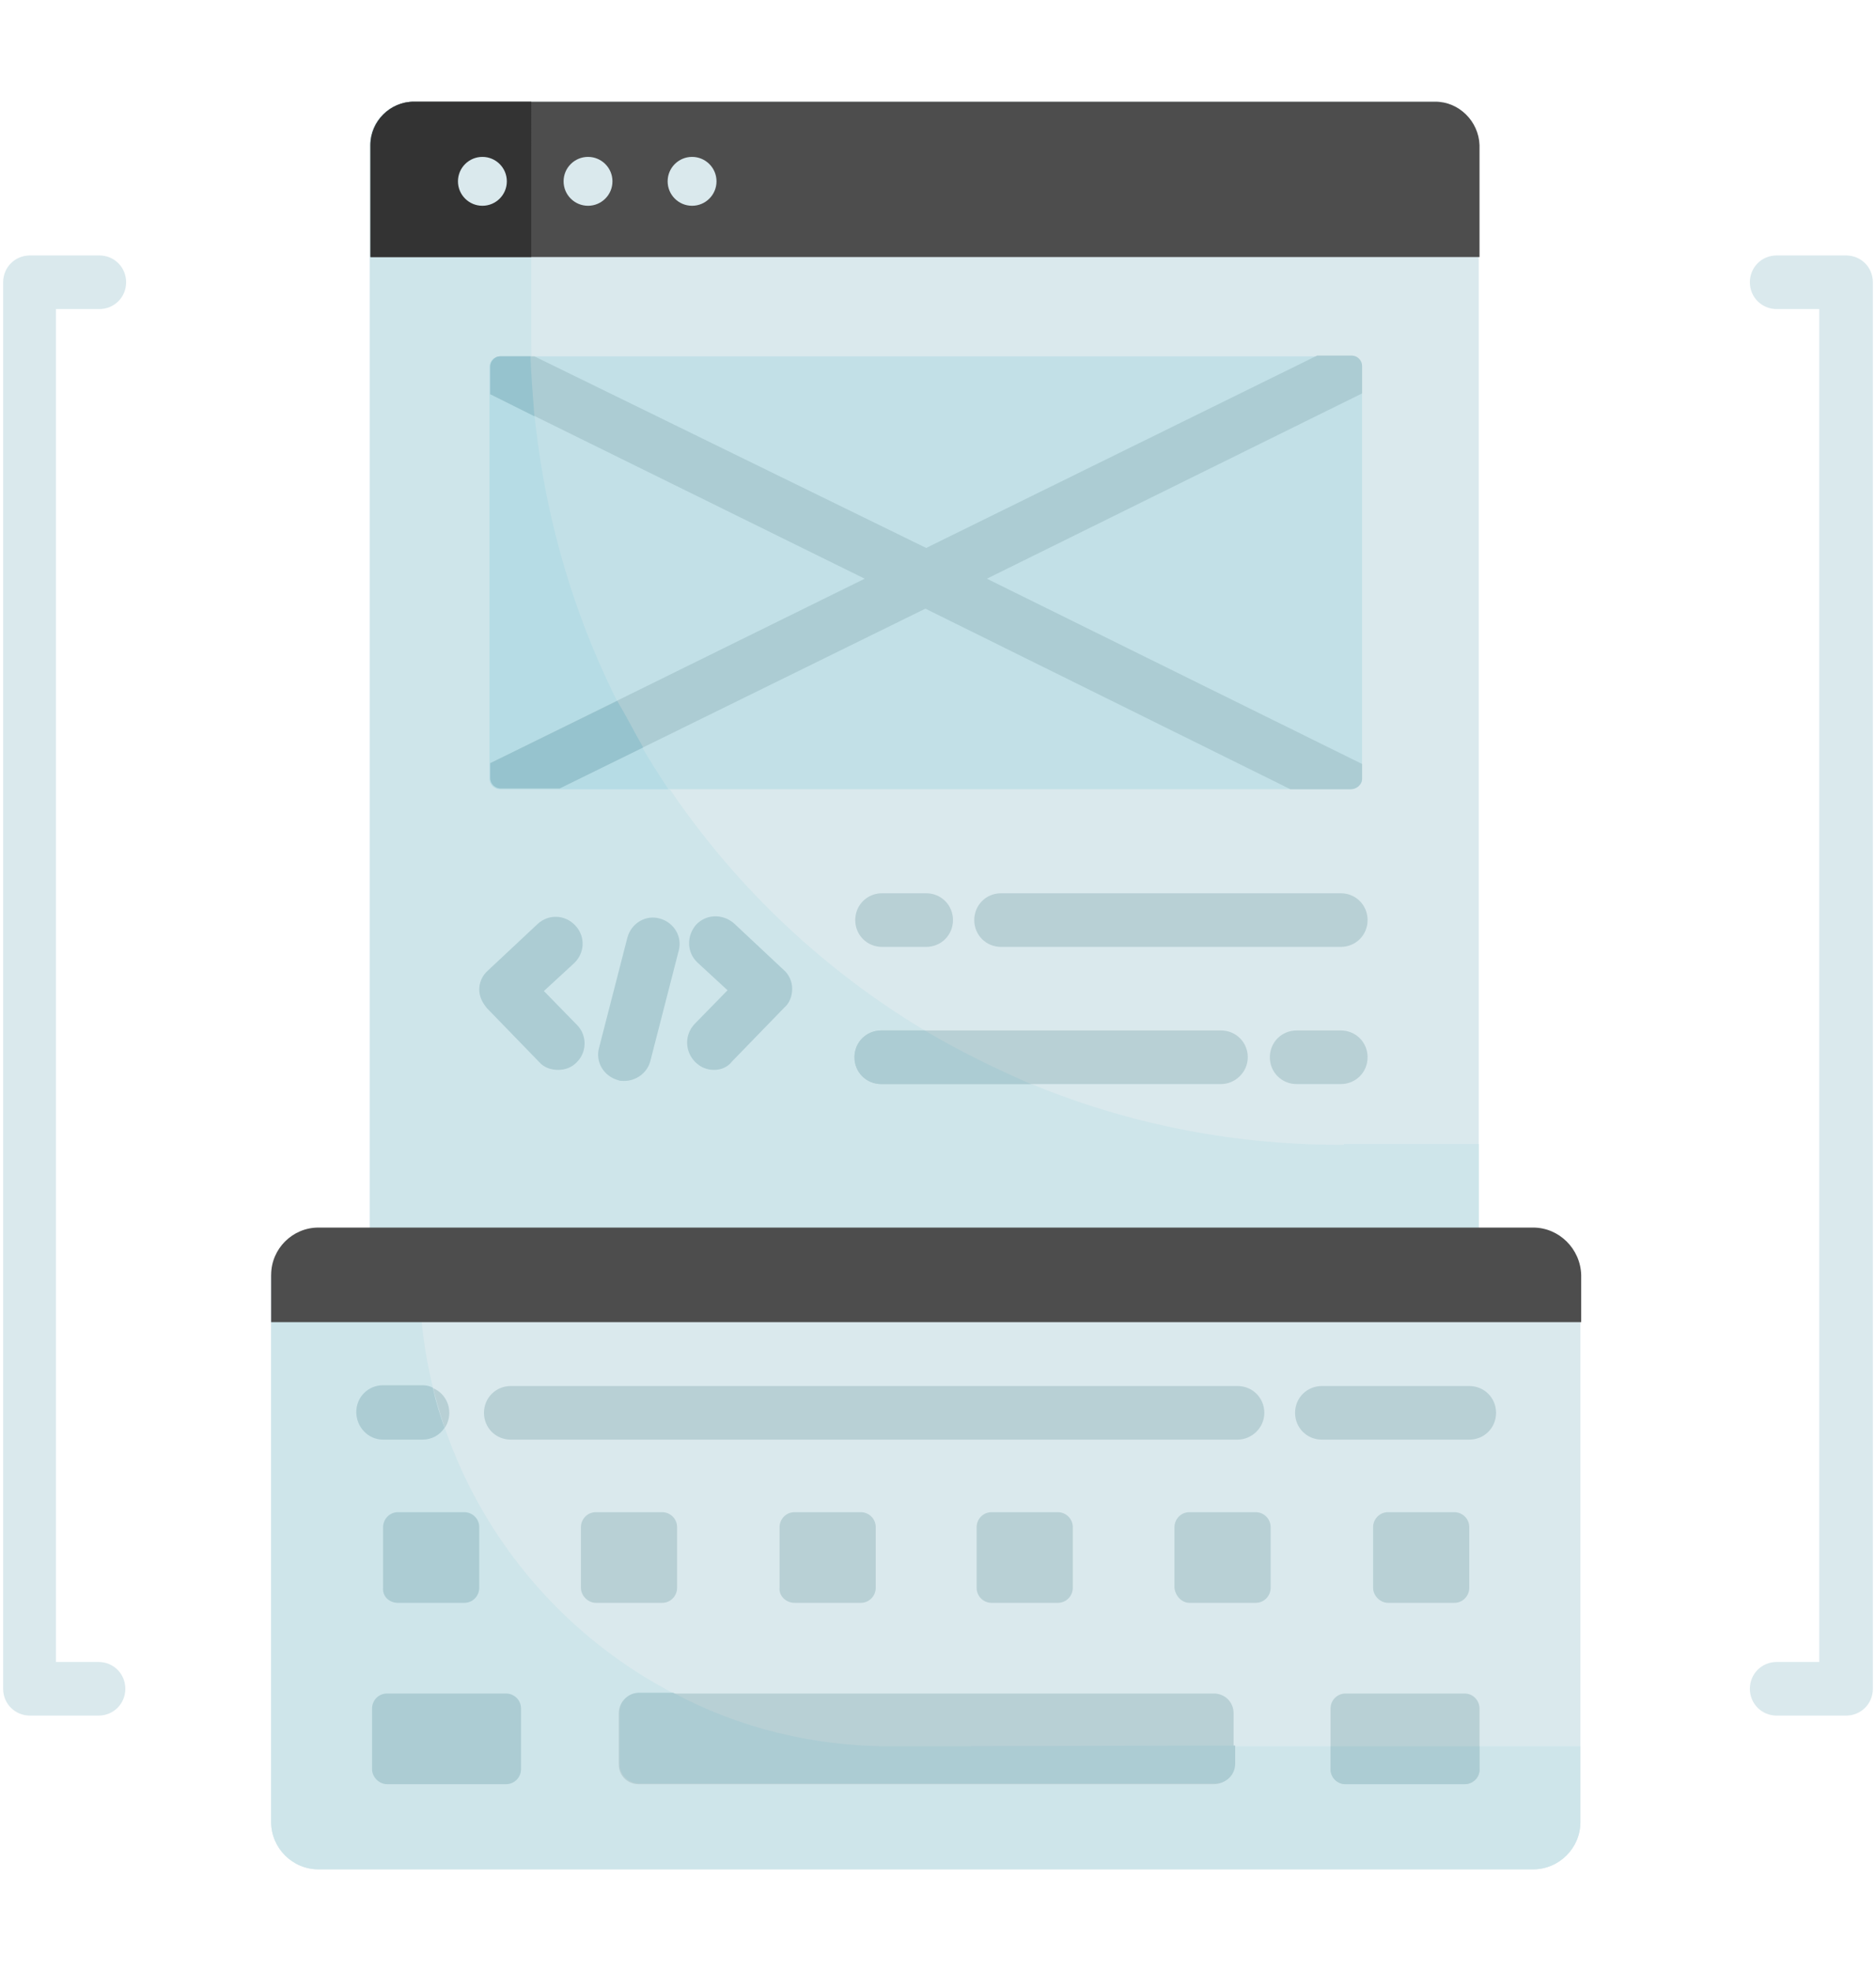 <?xml version="1.0" encoding="utf-8"?>
<!-- Generator: Adobe Illustrator 23.0.1, SVG Export Plug-In . SVG Version: 6.00 Build 0)  -->
<svg version="1.1"
	 id="Capa_1" inkscape:version="1.0.1 (3bc2e813f5, 2020-09-07)" sodipodi:docname="05_Programacion.svg" xmlns:cc="http://creativecommons.org/ns#" xmlns:dc="http://purl.org/dc/elements/1.1/" xmlns:inkscape="http://www.inkscape.org/namespaces/inkscape" xmlns:rdf="http://www.w3.org/1999/02/22-rdf-syntax-ns#" xmlns:sodipodi="http://sodipodi.sourceforge.net/DTD/sodipodi-0.dtd" xmlns:svg="http://www.w3.org/2000/svg"
	 xmlns="http://www.w3.org/2000/svg" xmlns:xlink="http://www.w3.org/1999/xlink" x="0px" y="0px" viewBox="0 0 238 250"
	 style="enable-background:new 0 0 238 250;" xml:space="preserve">
<style type="text/css">
	.st0{fill:#DAE9ED;}
	.st1{fill:#CEE5EA;}
	.st2{fill:#B8D0D5;}
	.st3{fill:#ACCCD3;}
	.st4{fill:#4D4D4D;}
	.st5{fill:#333333;}
	.st6{fill:#C2E0E7;}
	.st7{fill:#B6DCE5;}
	.st8{fill:#96C3CE;}
</style>
<sodipodi:namedview  bordercolor="#666666" borderopacity="1" gridtolerance="10" guidetolerance="10" id="namedview91" inkscape:current-layer="Capa_1" inkscape:cx="150" inkscape:cy="113.20059" inkscape:pageopacity="0" inkscape:pageshadow="2" inkscape:window-height="1017" inkscape:window-maximized="1" inkscape:window-width="1920" inkscape:window-x="-8" inkscape:window-y="-8" inkscape:zoom="3.39" objecttolerance="10" pagecolor="#ffffff" showgrid="false">
	</sodipodi:namedview>
<g>
	<path id="path4_1_" class="st0" d="M150,158h37.6V18.4c0-3-2.5-5.5-5.5-5.5H52.5c-3,0-5.5,2.5-5.5,5.5v139.5h37.5L150,158L150,158z
		"/>
	<path id="path6_1_" class="st1" d="M170.5,145.2h-0.6c-56.6,0-102.5-45.9-102.5-102.5V12.9h-15c-3,0-5.5,2.5-5.5,5.5v139.5h37.5
		H150h37.6v-12.8h-17.1V145.2z"/>
	<path id="path8_1_" class="st0" d="M34.4,161.7L34.4,161.7v69.4c0,3.3,2.7,6,6,6h154.1c3.3,0,6-2.7,6-6v-69.3c0,0,0,0,0-0.1
		L34.4,161.7z"/>
	<path id="path10_1_" class="st2" d="M53.6,182.6h-5c-1.9,0-3.4-1.5-3.4-3.4s1.5-3.4,3.4-3.4h5c1.9,0,3.4,1.5,3.4,3.4
		S55.5,182.6,53.6,182.6z"/>
	<path id="path12_1_" class="st1" d="M113,221.5c-33,0-59.8-26.8-59.8-59.8H34.4l0,0v69.4c0,3.3,2.7,6,6,6h154.1c3.3,0,6-2.7,6-6
		v-9.6H113z"/>
	<path id="path14_1_" class="st3" d="M48.6,182.6h5c1.2,0,2.2-0.6,2.8-1.5c-0.6-1.7-1.1-3.3-1.5-5.1c-0.4-0.2-0.8-0.3-1.3-0.3h-5
		c-1.9,0-3.4,1.5-3.4,3.4S46.7,182.6,48.6,182.6L48.6,182.6z"/>
	<path id="path16_1_" class="st4" d="M194.5,155.7H150H84.4h-44c-3.3,0-6,2.7-6,6v6h166.2v-6C200.5,158.4,197.8,155.7,194.5,155.7z"
		/>
	<path id="path18" class="st4" d="M182.1,12.9H52.5c-3,0-5.5,2.5-5.5,5.5v14.2h140.7V18.4C187.6,15.4,185.1,12.9,182.1,12.9z"/>
	<path id="path20" class="st5" d="M67.3,12.9H52.5c-3,0-5.5,2.5-5.5,5.5v14.2h20.4V12.9z"/>
	<path id="path22" class="st6" d="M171.4,100.1H63.6c-0.7,0-1.3-0.6-1.3-1.3V46.5c0-0.7,0.6-1.3,1.3-1.3h107.9
		c0.7,0,1.3,0.6,1.3,1.3v52.3C172.8,99.5,172.1,100.1,171.4,100.1z"/>
	<path id="path24_1_" class="st7" d="M67.3,45.2h-3.9c-0.7,0-1.3,0.6-1.3,1.3v52.3c0,0.7,0.6,1.3,1.3,1.3h21.4
		C74.2,84.3,68,65.5,67.3,45.2z"/>
	<path id="path26_1_" class="st3" d="M172.8,98.8v-1.9l-47.6-23.5l47.6-23.5v-3.5c0-0.7-0.6-1.3-1.3-1.3h-4.4l-49.6,24.4L67.8,45.2
		h-4.3c-0.7,0-1.3,0.6-1.3,1.3V50l47.5,23.4L62.2,96.8v1.9c0,0.7,0.6,1.3,1.3,1.3H71l46.4-22.8l46.3,22.9h7.7
		C172.1,100.1,172.8,99.5,172.8,98.8z"/>
	<g id="g32">
		<path id="path28_1_" class="st8" d="M78.3,88.9l-16.1,7.9v1.9c0,0.7,0.6,1.3,1.3,1.3H71l10.6-5.2C80.5,92.9,79.5,90.9,78.3,88.9z"
			/>
		<path id="path30" class="st8" d="M62.2,46.5V50l5.6,2.8c-0.2-2.5-0.4-5-0.5-7.6h-3.9C62.8,45.2,62.2,45.8,62.2,46.5z"/>
	</g>
	<path id="path34_1_" class="st3" d="M70.8,135.7c-0.9,0-1.8-0.3-2.4-1l-6.6-6.8c-0.6-0.7-1-1.5-1-2.4s0.4-1.8,1.1-2.4l6.3-5.9
		c1.4-1.3,3.5-1.2,4.8,0.2c1.3,1.4,1.2,3.5-0.2,4.8l-3.8,3.5l4.2,4.3c1.3,1.3,1.3,3.5-0.1,4.8C72.5,135.4,71.7,135.7,70.8,135.7z"/>
	<path id="path36_1_" class="st3" d="M90.6,135.7c-0.9,0-1.7-0.3-2.4-1c-1.3-1.3-1.4-3.4-0.1-4.8l4.2-4.3l-3.8-3.5
		c-1.4-1.3-1.4-3.4-0.2-4.8c1.3-1.4,3.4-1.4,4.8-0.2l6.3,5.9c0.7,0.6,1.1,1.5,1.1,2.4s-0.3,1.8-1,2.4l-6.6,6.8
		C92.3,135.4,91.4,135.7,90.6,135.7z"/>
	<path id="path38_1_" class="st3" d="M79.2,137.1c-0.3,0-0.6,0-0.8-0.1c-1.8-0.5-2.9-2.3-2.4-4.1l3.6-14c0.5-1.8,2.3-2.9,4.1-2.4
		c1.8,0.5,2.9,2.3,2.4,4.1l-3.6,14C82.1,136.1,80.7,137.1,79.2,137.1z"/>
	<path id="path40_1_" class="st2" d="M117.5,120.1h-5.6c-1.9,0-3.4-1.5-3.4-3.4s1.5-3.4,3.4-3.4h5.6c1.9,0,3.4,1.5,3.4,3.4
		S119.4,120.1,117.5,120.1z"/>
	<path id="path42" class="st2" d="M170.1,120.1h-43.1c-1.9,0-3.4-1.5-3.4-3.4s1.5-3.4,3.4-3.4h43.1c1.9,0,3.4,1.5,3.4,3.4
		S172,120.1,170.1,120.1z"/>
	<path id="path44_1_" class="st2" d="M170.1,137.5h-5.6c-1.9,0-3.4-1.5-3.4-3.4c0-1.9,1.5-3.4,3.4-3.4h5.6c1.9,0,3.4,1.5,3.4,3.4
		C173.5,136,172,137.5,170.1,137.5z"/>
	<path id="path46_1_" class="st2" d="M154.9,137.5h-43.1c-1.9,0-3.4-1.5-3.4-3.4c0-1.9,1.5-3.4,3.4-3.4h43.1c1.9,0,3.4,1.5,3.4,3.4
		C158.3,136,156.7,137.5,154.9,137.5z"/>
	<path id="path48_1_" class="st3" d="M117.3,130.7h-5.5c-1.9,0-3.4,1.5-3.4,3.4c0,1.9,1.5,3.4,3.4,3.4h19
		C126.2,135.5,121.7,133.3,117.3,130.7z"/>
	<circle id="ellipse50" class="st0" cx="61.2" cy="23" r="3.1"/>
	<circle id="ellipse52" class="st0" cx="74.6" cy="23" r="3.1"/>
	<circle id="ellipse54" class="st0" cx="87.8" cy="23" r="3.1"/>
	<path id="path56_1_" class="st2" d="M154,226.3H81c-1.4,0-2.5-1.1-2.5-2.5v-6.5c0-1.4,1.1-2.5,2.5-2.5H154c1.4,0,2.5,1.1,2.5,2.5
		v6.5C156.5,225.2,155.4,226.3,154,226.3z"/>
	<path id="path58_1_" class="st3" d="M113,221.5c-10,0-19.4-2.4-27.6-6.8h-4.3c-1.4,0-2.5,1.1-2.5,2.5v6.5c0,1.4,1.1,2.5,2.5,2.5
		h73.1c1.4,0,2.5-1.1,2.5-2.5v-2.3L113,221.5z"/>
	<path id="path60" class="st3" d="M49.1,226.3h15.1c1.1,0,1.9-0.9,1.9-1.9v-7.7c0-1.1-0.9-1.9-1.9-1.9H49.1c-1.1,0-1.9,0.9-1.9,1.9
		v7.7C47.2,225.4,48.1,226.3,49.1,226.3z"/>
	<path id="path62" class="st3" d="M50.5,203.3h8.4c1.1,0,1.9-0.9,1.9-1.9v-7.7c0-1.1-0.9-1.9-1.9-1.9h-8.4c-1.1,0-1.9,0.9-1.9,1.9
		v7.7C48.5,202.4,49.3,203.3,50.5,203.3z"/>
	<g id="g76">
		<path id="path64" class="st2" d="M75.6,203.3H84c1.1,0,1.9-0.9,1.9-1.9v-7.7c0-1.1-0.9-1.9-1.9-1.9h-8.4c-1.1,0-1.9,0.9-1.9,1.9
			v7.7C73.7,202.4,74.6,203.3,75.6,203.3z"/>
		<path id="path66" class="st2" d="M100.8,203.3h8.4c1.1,0,1.9-0.9,1.9-1.9v-7.7c0-1.1-0.9-1.9-1.9-1.9h-8.4c-1.1,0-1.9,0.9-1.9,1.9
			v7.7C98.8,202.4,99.7,203.3,100.8,203.3z"/>
		<path id="path68" class="st2" d="M125.8,203.3h8.4c1.1,0,1.9-0.9,1.9-1.9v-7.7c0-1.1-0.9-1.9-1.9-1.9h-8.4c-1.1,0-1.9,0.9-1.9,1.9
			v7.7C123.9,202.4,124.7,203.3,125.8,203.3z"/>
		<path id="path70" class="st2" d="M150.9,203.3h8.4c1.1,0,1.9-0.9,1.9-1.9v-7.7c0-1.1-0.9-1.9-1.9-1.9h-8.4c-1.1,0-1.9,0.9-1.9,1.9
			v7.7C149.1,202.4,149.9,203.3,150.9,203.3z"/>
		<path id="path72" class="st2" d="M176.1,203.3h8.4c1.1,0,1.9-0.9,1.9-1.9v-7.7c0-1.1-0.9-1.9-1.9-1.9h-8.4c-1.1,0-1.9,0.9-1.9,1.9
			v7.7C174.2,202.4,175.1,203.3,176.1,203.3z"/>
		<path id="path74" class="st2" d="M185.8,226.3h-15.1c-1.1,0-1.9-0.9-1.9-1.9v-7.7c0-1.1,0.9-1.9,1.9-1.9h15.1
			c1.1,0,1.9,0.9,1.9,1.9v7.7C187.8,225.4,186.9,226.3,185.8,226.3z"/>
	</g>
	<path id="path78" class="st3" d="M168.8,221.5v2.9c0,1.1,0.9,1.9,1.9,1.9h15.1c1.1,0,1.9-0.9,1.9-1.9v-2.9H168.8z"/>
	<path id="path80" class="st2" d="M157,182.6H64.8c-1.9,0-3.4-1.5-3.4-3.4s1.5-3.4,3.4-3.4H157c1.9,0,3.4,1.5,3.4,3.4
		S158.8,182.6,157,182.6z"/>
	<path id="path82" class="st2" d="M186.4,182.6h-18.7c-1.9,0-3.4-1.5-3.4-3.4s1.5-3.4,3.4-3.4h18.7c1.9,0,3.4,1.5,3.4,3.4
		S188.3,182.6,186.4,182.6z"/>
	<path id="path84" class="st0" d="M234.2,217.6h-8.8c-1.9,0-3.4-1.5-3.4-3.4s1.5-3.4,3.4-3.4h5.4V39.2h-5.4c-1.9,0-3.4-1.5-3.4-3.4
		c0-1.9,1.5-3.4,3.4-3.4h8.8c1.9,0,3.4,1.5,3.4,3.4v178.4C237.6,216.1,236.1,217.6,234.2,217.6L234.2,217.6z"/>
	<path id="path86" class="st0" d="M12.5,217.6H3.8c-1.9,0-3.4-1.5-3.4-3.4V35.8c0-1.9,1.5-3.4,3.4-3.4h8.8c1.9,0,3.4,1.5,3.4,3.4
		c0,1.9-1.5,3.4-3.4,3.4H7.1v171.6h5.4c1.9,0,3.4,1.5,3.4,3.4S14.4,217.6,12.5,217.6z"/>
</g>
</svg>
